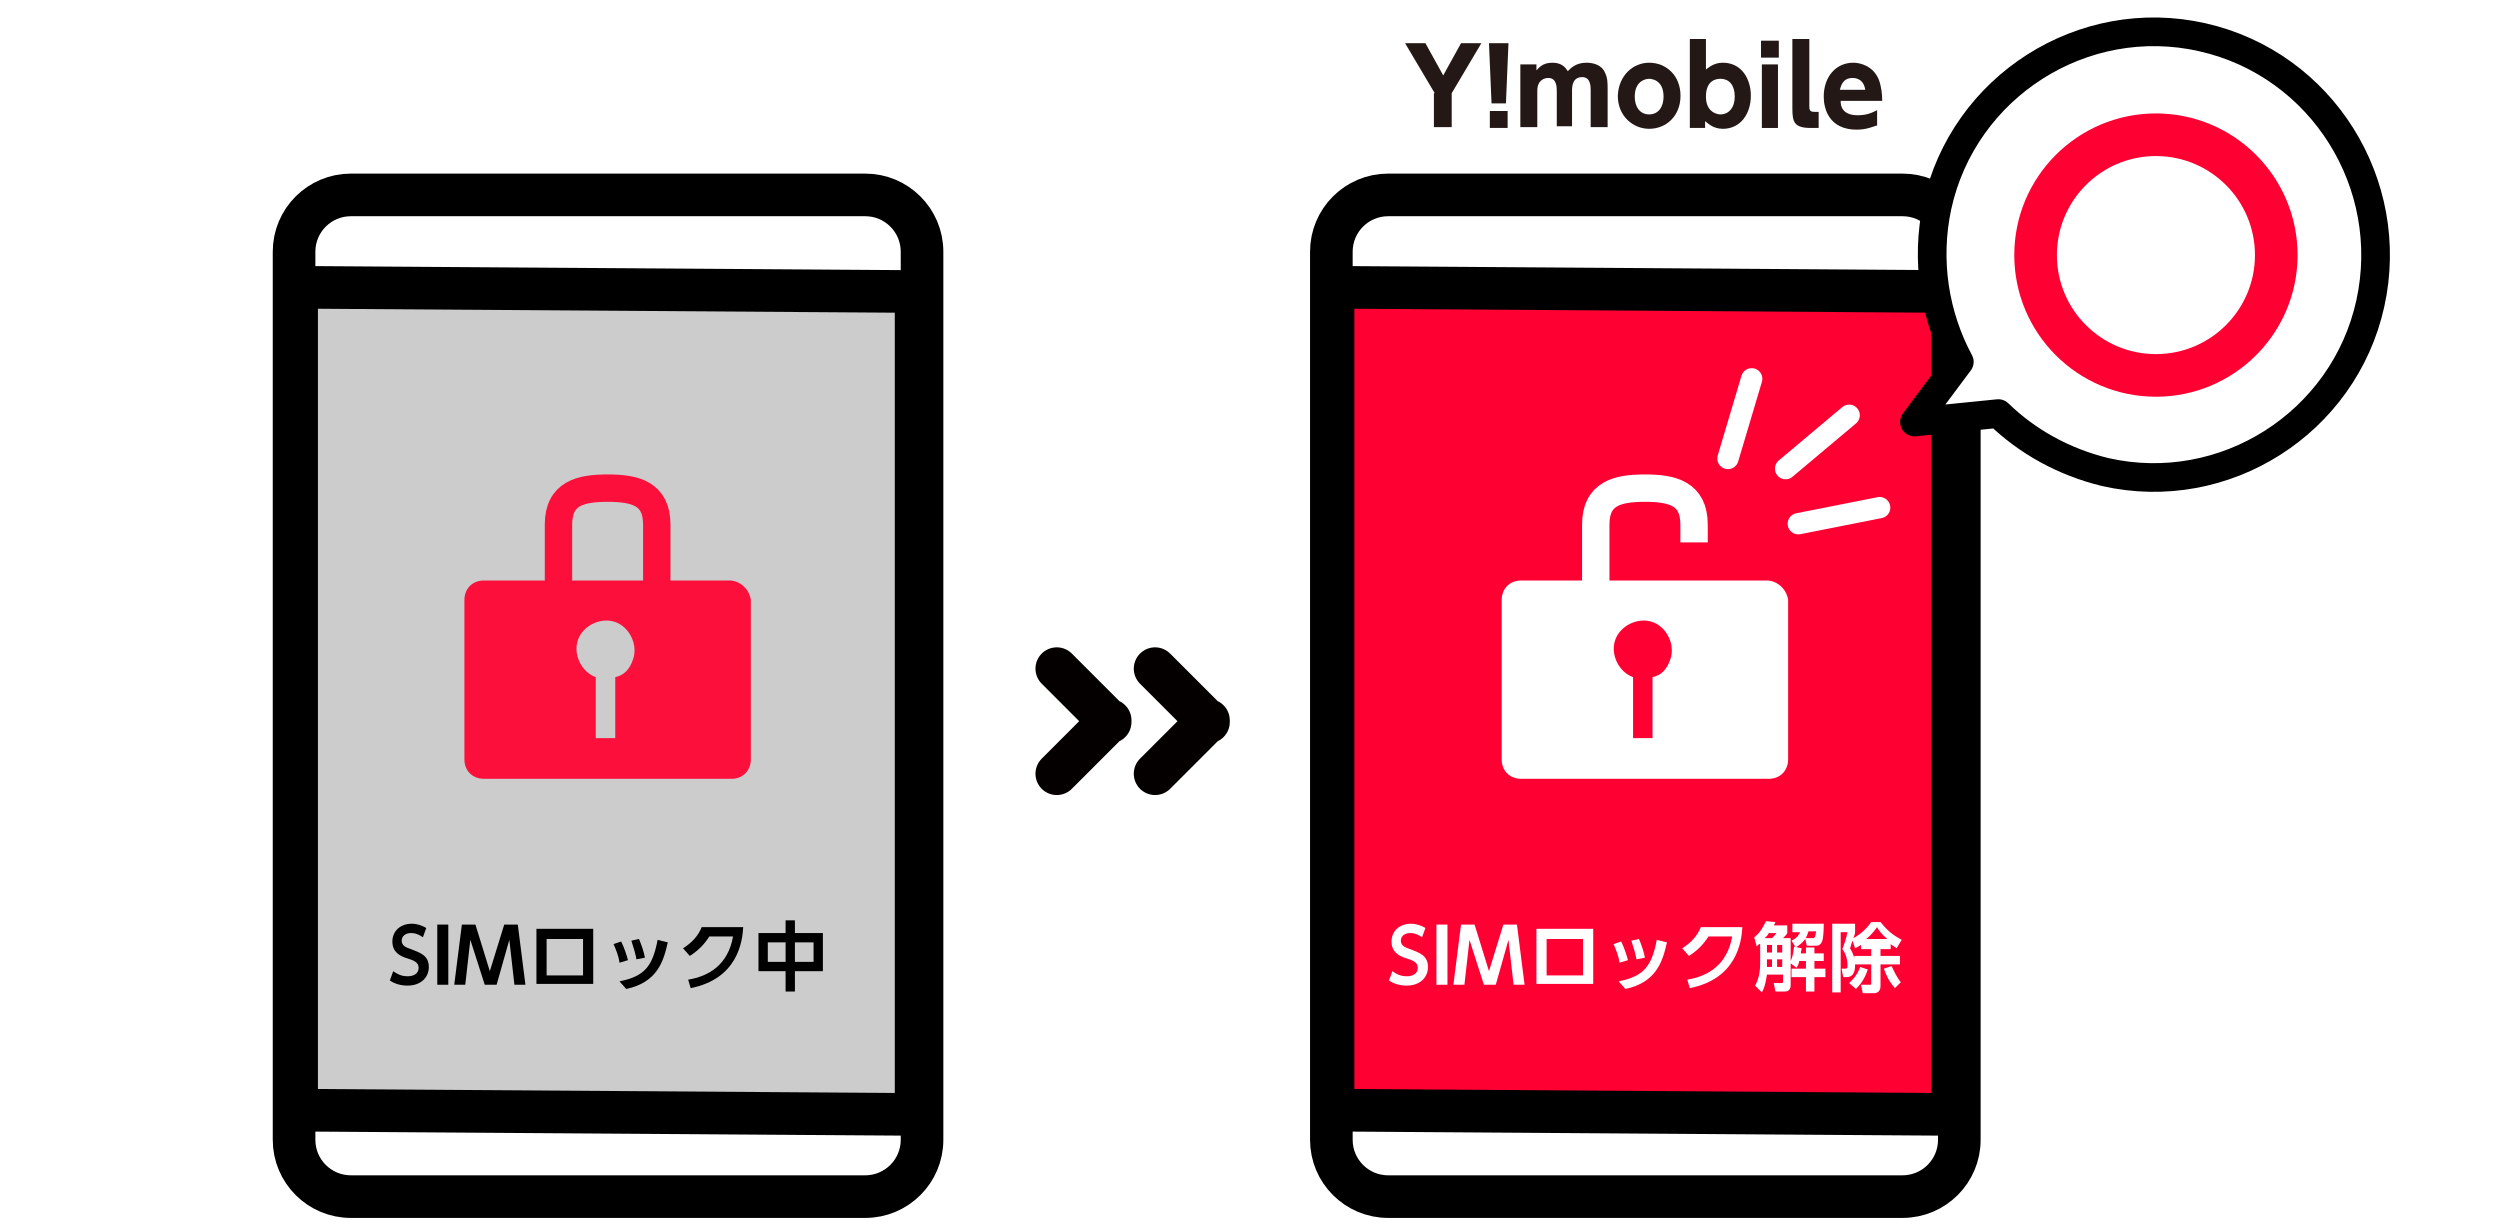 <?xml version="1.0" encoding="utf-8"?>
<!-- Generator: Adobe Illustrator 26.0.2, SVG Export Plug-In . SVG Version: 6.00 Build 0)  -->
<svg version="1.1" xmlns="http://www.w3.org/2000/svg" xmlns:xlink="http://www.w3.org/1999/xlink" x="0px" y="0px"
	 viewBox="0 0 295 145" style="enable-background:new 0 0 295 145;" xml:space="preserve">
<style type="text/css">
	.st0{fill:#FFFFFF;}
	.st1{fill:#CCCCCC;}
	.st2{fill:none;stroke:#000000;stroke-width:5.029;stroke-linecap:round;stroke-linejoin:round;stroke-miterlimit:10;}
	.st3{fill:#FF0033;}
	.st4{fill:#231815;}
	.st5{fill:#FC0F3A;}
	.st6{fill:none;stroke:#FC0F3A;stroke-width:3.231;stroke-miterlimit:10;}
	.st7{fill:none;stroke:#FFFFFF;stroke-width:3.231;stroke-miterlimit:10;}
	.st8{fill:none;stroke:#FFFFFF;stroke-width:2.515;stroke-linecap:round;stroke-linejoin:round;stroke-miterlimit:10;}
	.st9{fill:#FFFFFF;stroke:#000000;stroke-width:3.381;stroke-linecap:round;stroke-linejoin:round;stroke-miterlimit:10;}
	.st10{fill:none;stroke:#FF0033;stroke-width:5.029;stroke-miterlimit:10;}
	.st11{fill:#FFFFFF;stroke:#040000;stroke-width:5.029;stroke-linecap:round;stroke-linejoin:round;stroke-miterlimit:10;}
</style>
<g id="レイヤー_2">
	<rect class="st0" width="295" height="145"/>
</g>
<g id="pict_mnp_01">
	<rect x="34.5" y="34.7" class="st1" width="74.5" height="97.6"/>
	<path class="st2" d="M102.1,23H41.4c-3.7,0-6.7,3-6.7,6.7v104.8c0,3.7,3,6.7,6.7,6.7h60.7c3.7,0,6.7-3,6.7-6.7V29.7
		C108.8,26,105.8,23,102.1,23z M108,131.5L35,131V33.9l73.1,0.5V131.5z"/>
	<rect x="156.9" y="34.7" class="st3" width="74.5" height="97.6"/>
	<path class="st2" d="M224.5,23h-60.7c-3.7,0-6.7,3-6.7,6.7v104.8c0,3.7,3,6.7,6.7,6.7h60.7c3.7,0,6.7-3,6.7-6.7V29.7
		C231.2,26,228.2,23,224.5,23z M230.4,131.5l-73.1-0.5V33.9l73.1,0.5V131.5z"/>
	<g>
		<path d="M49.9,110.6c-0.7-0.5-1.2-0.5-1.4-0.5c-0.7,0-1.1,0.4-1.1,0.9c0,0.6,0.5,0.8,1.1,1c1,0.4,2.1,0.7,2.1,2.1
			c0,1.3-1,2.2-2.5,2.2c-0.8,0-1.5-0.2-2.1-0.6l0.4-1.1c0.7,0.5,1.2,0.6,1.7,0.6c0.7,0,1.3-0.3,1.3-1c0-0.7-0.7-0.9-1.3-1.1
			c-1-0.3-1.8-0.8-1.8-2s0.9-2.1,2.3-2.1c0.6,0,1.2,0.2,1.7,0.5L49.9,110.6z"/>
		<path d="M52.9,109.1v7.1h-1.3v-7.1H52.9z"/>
		<path d="M58.6,116.2h-1.4l-1.7-5.3l-0.6,5.3h-1.3l0.9-7.1h1.6l1.7,5.5l1.7-5.5h1.6l0.9,7.1h-1.3l-0.6-5.3L58.6,116.2z"/>
		<path d="M70,109.6v6.5h-6.7v-6.5H70z M68.8,110.8h-4.3v4.3h4.3V110.8z"/>
		<path d="M73.1,113.6c-0.1-0.8-0.4-1.5-0.7-2.2l0.9-0.3c0.4,0.8,0.7,1.8,0.8,2.2L73.1,113.6z M73.1,115.8c3-0.6,3.9-1.8,4.5-4.9
			l1.2,0.3c-0.5,2.2-1.2,4.7-4.9,5.5L73.1,115.8z M75.1,113.2c-0.1-0.6-0.3-1.3-0.6-2.2l0.9-0.2c0.3,0.7,0.6,1.6,0.7,2.2L75.1,113.2
			z"/>
		<path d="M81.2,115.6c2.4-0.4,4.7-1.7,5.3-5.1h-2.8c-0.5,0.8-1.2,1.6-2.3,2.3l-0.8-0.9c1.1-0.7,1.8-1.5,2.2-2.5h4.9
			c-0.1,1.8-0.7,6.1-6.2,7.2L81.2,115.6z"/>
		<path d="M92.7,110.1v-1.5h1.1v1.5h3.3v4.5h-3.3v2.4h-1.1v-2.4h-3.2v-4.5H92.7z M92.7,111.2h-2.1v2.3h2.1V111.2z M96,111.2h-2.2
			v2.3H96V111.2z"/>
	</g>
	<g>
		<path class="st0" d="M167.8,110.6c-0.7-0.5-1.2-0.5-1.4-0.5c-0.7,0-1.1,0.4-1.1,0.9c0,0.6,0.5,0.8,1.1,1c1,0.4,2.1,0.7,2.1,2.1
			c0,1.3-1,2.2-2.5,2.2c-0.8,0-1.5-0.2-2.1-0.6l0.4-1.1c0.7,0.5,1.2,0.6,1.7,0.6c0.7,0,1.3-0.3,1.3-1c0-0.7-0.7-0.9-1.3-1.1
			c-1-0.3-1.8-0.8-1.8-2s0.9-2.1,2.3-2.1c0.6,0,1.2,0.2,1.7,0.5L167.8,110.6z"/>
		<path class="st0" d="M170.8,109.1v7.1h-1.3v-7.1H170.8z"/>
		<path class="st0" d="M176.5,116.2h-1.4l-1.7-5.3l-0.6,5.3h-1.3l0.9-7.1h1.6l1.7,5.5l1.7-5.5h1.6l0.9,7.1h-1.3l-0.6-5.3
			L176.5,116.2z"/>
		<path class="st0" d="M188,109.6v6.5h-6.7v-6.5H188z M186.8,110.8h-4.3v4.3h4.3V110.8z"/>
		<path class="st0" d="M191.1,113.6c-0.1-0.8-0.4-1.5-0.7-2.2l0.9-0.3c0.4,0.8,0.7,1.8,0.8,2.2L191.1,113.6z M191,115.8
			c3-0.6,3.9-1.8,4.5-4.9l1.2,0.3c-0.5,2.2-1.2,4.7-4.9,5.5L191,115.8z M193.1,113.2c-0.1-0.6-0.3-1.3-0.6-2.2l0.9-0.2
			c0.3,0.7,0.6,1.6,0.7,2.2L193.1,113.2z"/>
		<path class="st0" d="M199.1,115.6c2.4-0.4,4.7-1.7,5.3-5.1h-2.8c-0.5,0.8-1.2,1.6-2.3,2.3l-0.8-0.9c1.1-0.7,1.8-1.5,2.2-2.5h4.9
			c-0.1,1.8-0.7,6.1-6.2,7.2L199.1,115.6z"/>
		<path class="st0" d="M207.6,111.4c-0.1,0.1-0.2,0.1-0.3,0.3l-0.3-1.1c0.8-0.6,1.1-1.4,1.4-1.9l1.1,0.1c-0.1,0.2-0.1,0.3-0.2,0.4
			h1.6v0.9c-0.1,0.2-0.2,0.3-0.5,0.6h0.9v5.5c0,0.8-0.5,0.8-0.8,0.8h-1l-0.2-1h0.8c0.3,0,0.3,0,0.3-0.3V115h-1.9
			c-0.1,0.6-0.2,1.4-0.6,2.1l-0.8-0.8c0.6-1,0.6-2.3,0.6-2.7V111.4z M209.1,110.7c0.2-0.2,0.4-0.4,0.5-0.6h-0.9
			c0,0.1-0.2,0.4-0.5,0.6H209.1z M208.5,111.5v0.9h0.6v-0.9H208.5z M208.5,113.2v0.9h0.6v-0.9H208.5z M209.7,111.5v0.9h0.6v-0.9
			H209.7z M209.7,113.2v0.9h0.6v-0.9H209.7z M215.2,109c0,0.4,0,1.6-0.2,2.1c-0.2,0.5-0.6,0.5-0.8,0.5h-1l-0.2-0.9h0.8
			c0.3,0,0.4,0,0.5-0.8h-0.9c-0.3,1.1-0.9,1.5-1.5,1.9l-0.5-0.8c0.2-0.1,0.8-0.4,1-1h-0.9V109H215.2z M212.3,113.5
			c-0.1,0.4-0.2,0.5-0.3,0.7l-0.8-0.6c0.2-0.4,0.4-0.8,0.5-1.9l0.9,0.2c0,0.2-0.1,0.3-0.1,0.6h0.6v-0.7h1v0.7h1.1v0.9h-1.1v0.9h1.3
			v1h-1.3v1.7h-1v-1.7h-1.7v-1h1.7v-0.9H212.3z"/>
		<path class="st0" d="M218.6,111c-0.2,0.5-0.2,0.7-0.3,0.9c0.4,0.6,0.6,1.3,0.6,2c0,0.9-0.3,1.4-1,1.4h-0.4l-0.2-1h0.4
			c0.3,0,0.3-0.1,0.3-0.4c0-0.7-0.2-1.4-0.6-1.9c0.1-0.3,0.4-1,0.6-2h-0.8v7.1h-1v-8.1h2.7v1c0,0.2-0.1,0.4-0.2,0.7
			c0.2-0.1,1.4-0.8,2.1-1.9h1.1c0.8,1,1.4,1.5,2.5,2.1l-0.6,1c-0.2-0.2-0.5-0.3-0.7-0.5v0.6h-1.2v0.8h2.3v1h-2.3v2.5
			c0,0.2,0,0.9-0.8,0.9h-1.3l-0.2-1h1c0.2,0,0.2,0,0.2-0.2v-2.2h-2v-1h2v-0.8h-1.2v-0.5c-0.3,0.2-0.5,0.3-0.7,0.4L218.6,111z
			 M220.4,114.4c-0.4,1.2-0.9,1.8-1.4,2.3l-0.8-0.7c0.3-0.3,0.9-0.8,1.3-1.9L220.4,114.4z M222.7,110.8c-0.7-0.6-1-1-1.2-1.4
			c-0.5,0.7-1.1,1.3-1.3,1.4H222.7z M223.6,116.6c-0.4-0.5-0.8-0.9-1.3-2.3l0.9-0.3c0.3,0.6,0.6,1.3,1.1,1.9L223.6,116.6z"/>
	</g>
	<g>
		<path class="st4" d="M169.3,11l-3.5-5.9h2.4l2.1,3.8l2.1-3.8h2.4l-3.5,5.9v4h-2.1V11z"/>
		<path class="st4" d="M178,5.1l-0.3,7.1H176l-0.3-7.1H178z M175.8,13.1h2.1v2h-2.1V13.1z"/>
		<path class="st4" d="M183.7,15.1v-4.3c0-0.5,0-1.6-1-1.6c-0.4,0-1.3,0.2-1.3,1.5v4.3h-2V7.6h1.9v0.7c0.3-0.3,0.7-0.9,1.9-0.9
			c1.2,0,1.6,0.7,1.8,1c0.3-0.3,0.9-1,2.2-1c0.7,0,1.8,0.2,2.2,1.2c0.3,0.6,0.3,1.2,0.3,2v4.4h-2v-4.3c0-0.5,0-1.6-1-1.6
			c-1.1,0-1.2,1-1.2,1.6v4.2H183.7z"/>
		<path class="st4" d="M194.6,7.4c2,0,3.7,1.5,3.7,3.9c0,2.4-1.7,3.9-3.7,3.9c-1.9,0-3.7-1.5-3.7-3.9C191,8.9,192.7,7.4,194.6,7.4z
			 M194.6,13.5c1.1,0,1.7-0.9,1.7-2.1c0-2.1-1.6-2.1-1.7-2.1c-0.6,0-1.7,0.4-1.7,2.1C192.9,12.6,193.5,13.5,194.6,13.5z"/>
		<path class="st4" d="M201.3,15.1h-1.9V4.6h1.9v3.6c0.4-0.3,1-0.8,2-0.8c2.2,0,3.3,1.9,3.3,3.9c0,2.1-1.2,3.9-3.3,3.9
			c-1.2,0-1.8-0.7-2.1-0.9V15.1z M203,13.5c1,0,1.7-0.8,1.7-2.1c0-1.3-0.6-2.1-1.7-2.1c-0.4,0-1.7,0.1-1.7,2.1
			C201.3,13.3,202.7,13.5,203,13.5z"/>
		<path class="st4" d="M209.9,6.8h-2.1v-2h2.1V6.8z M209.8,15.1h-1.9V7.6h1.9V15.1z"/>
		<path class="st4" d="M214.6,15.1h-0.9c-2,0-2.2-0.7-2.2-2.3V4.6h2v8c0,0.4,0.1,0.6,0.6,0.6h0.5V15.1z"/>
		<path class="st4" d="M217.2,12c0,0.5,0.2,1.6,2,1.6c1.1,0,1.7-0.3,2.3-0.6v1.8c-0.4,0.1-1.2,0.5-2.4,0.5c-3.3,0-3.9-2.5-3.9-3.9
			c0-2.3,1.4-4,3.5-4c0.7,0,2.3,0.3,3,2c0.3,0.8,0.4,1.7,0.4,2.5H217.2z M220.1,10.6c-0.2-1.4-1.3-1.4-1.5-1.4
			c-1.3,0-1.4,1.2-1.5,1.4H220.1z"/>
	</g>
	<g>
		<g id="書き出し用_00000106109923934070848410000013413217468986734501_">
			<path class="st5" d="M57.7,68.5h-0.6c-1.4,0-2.3,1-2.3,2.3v18.8c0,1.4,1,2.3,2.3,2.3h29.2c1.4,0,2.3-1,2.3-2.3V70.8
				c-0.2-1.4-1.4-2.3-2.5-2.3l0,0H60.2 M72.6,79.9v7.2h-2.3v-7.2c-1.7-0.6-2.7-2.7-2.1-4.4c0.6-1.7,2.7-2.7,4.4-2.1
				c1.7,0.6,2.7,2.7,2.1,4.4C74.3,79,73.6,79.7,72.6,79.9z"/>
		</g>
		<path class="st6" d="M65.9,71.1v-9.2c0-3.7,2.6-4.3,5.8-4.3c3.2,0,5.8,0.6,5.8,4.3v9.2"/>
	</g>
	<g id="書き出し用_00000062892207234069099030000009708274991704628356_">
		<path class="st0" d="M180.1,68.5h-0.6c-1.4,0-2.3,1-2.3,2.3v18.8c0,1.4,1,2.3,2.3,2.3h29.2c1.4,0,2.3-1,2.3-2.3V70.8
			c-0.2-1.4-1.4-2.3-2.5-2.3l0,0h-25.9 M195,79.9v7.2h-2.3v-7.2c-1.7-0.6-2.7-2.7-2.1-4.4c0.6-1.7,2.7-2.7,4.4-2.1
			c1.7,0.6,2.7,2.7,2.1,4.4C196.7,79,196,79.7,195,79.9z"/>
	</g>
	<path class="st7" d="M188.3,71.1v-9.2c0-3.7,2.6-4.3,5.8-4.3c3.2,0,5.8,0.6,5.8,4.3V64"/>
	<line class="st8" x1="210.7" y1="55.3" x2="218.2" y2="49"/>
	<line class="st8" x1="203.9" y1="54.1" x2="206.7" y2="44.7"/>
	<line class="st8" x1="212.2" y1="61.8" x2="221.8" y2="59.9"/>
	<path class="st9" d="M259.9,4.4c-14.1-3.2-28.2,5.8-31.3,19.9c-1.4,6.5-0.3,13,2.6,18.4l-5.3,7.1l9.9-1c3.4,3.3,7.7,5.7,12.6,6.9
		c14.1,3.2,28.2-5.8,31.3-19.9S274,7.6,259.9,4.4z"/>
	<circle class="st10" cx="254.4" cy="30.1" r="14.2"/>
	<polyline class="st11" points="124.7,78.9 131,85.2 131,85 124.7,91.3 	"/>
	<polyline class="st11" points="136.3,78.9 142.6,85.2 142.6,85 136.3,91.3 	"/>
</g>
</svg>
